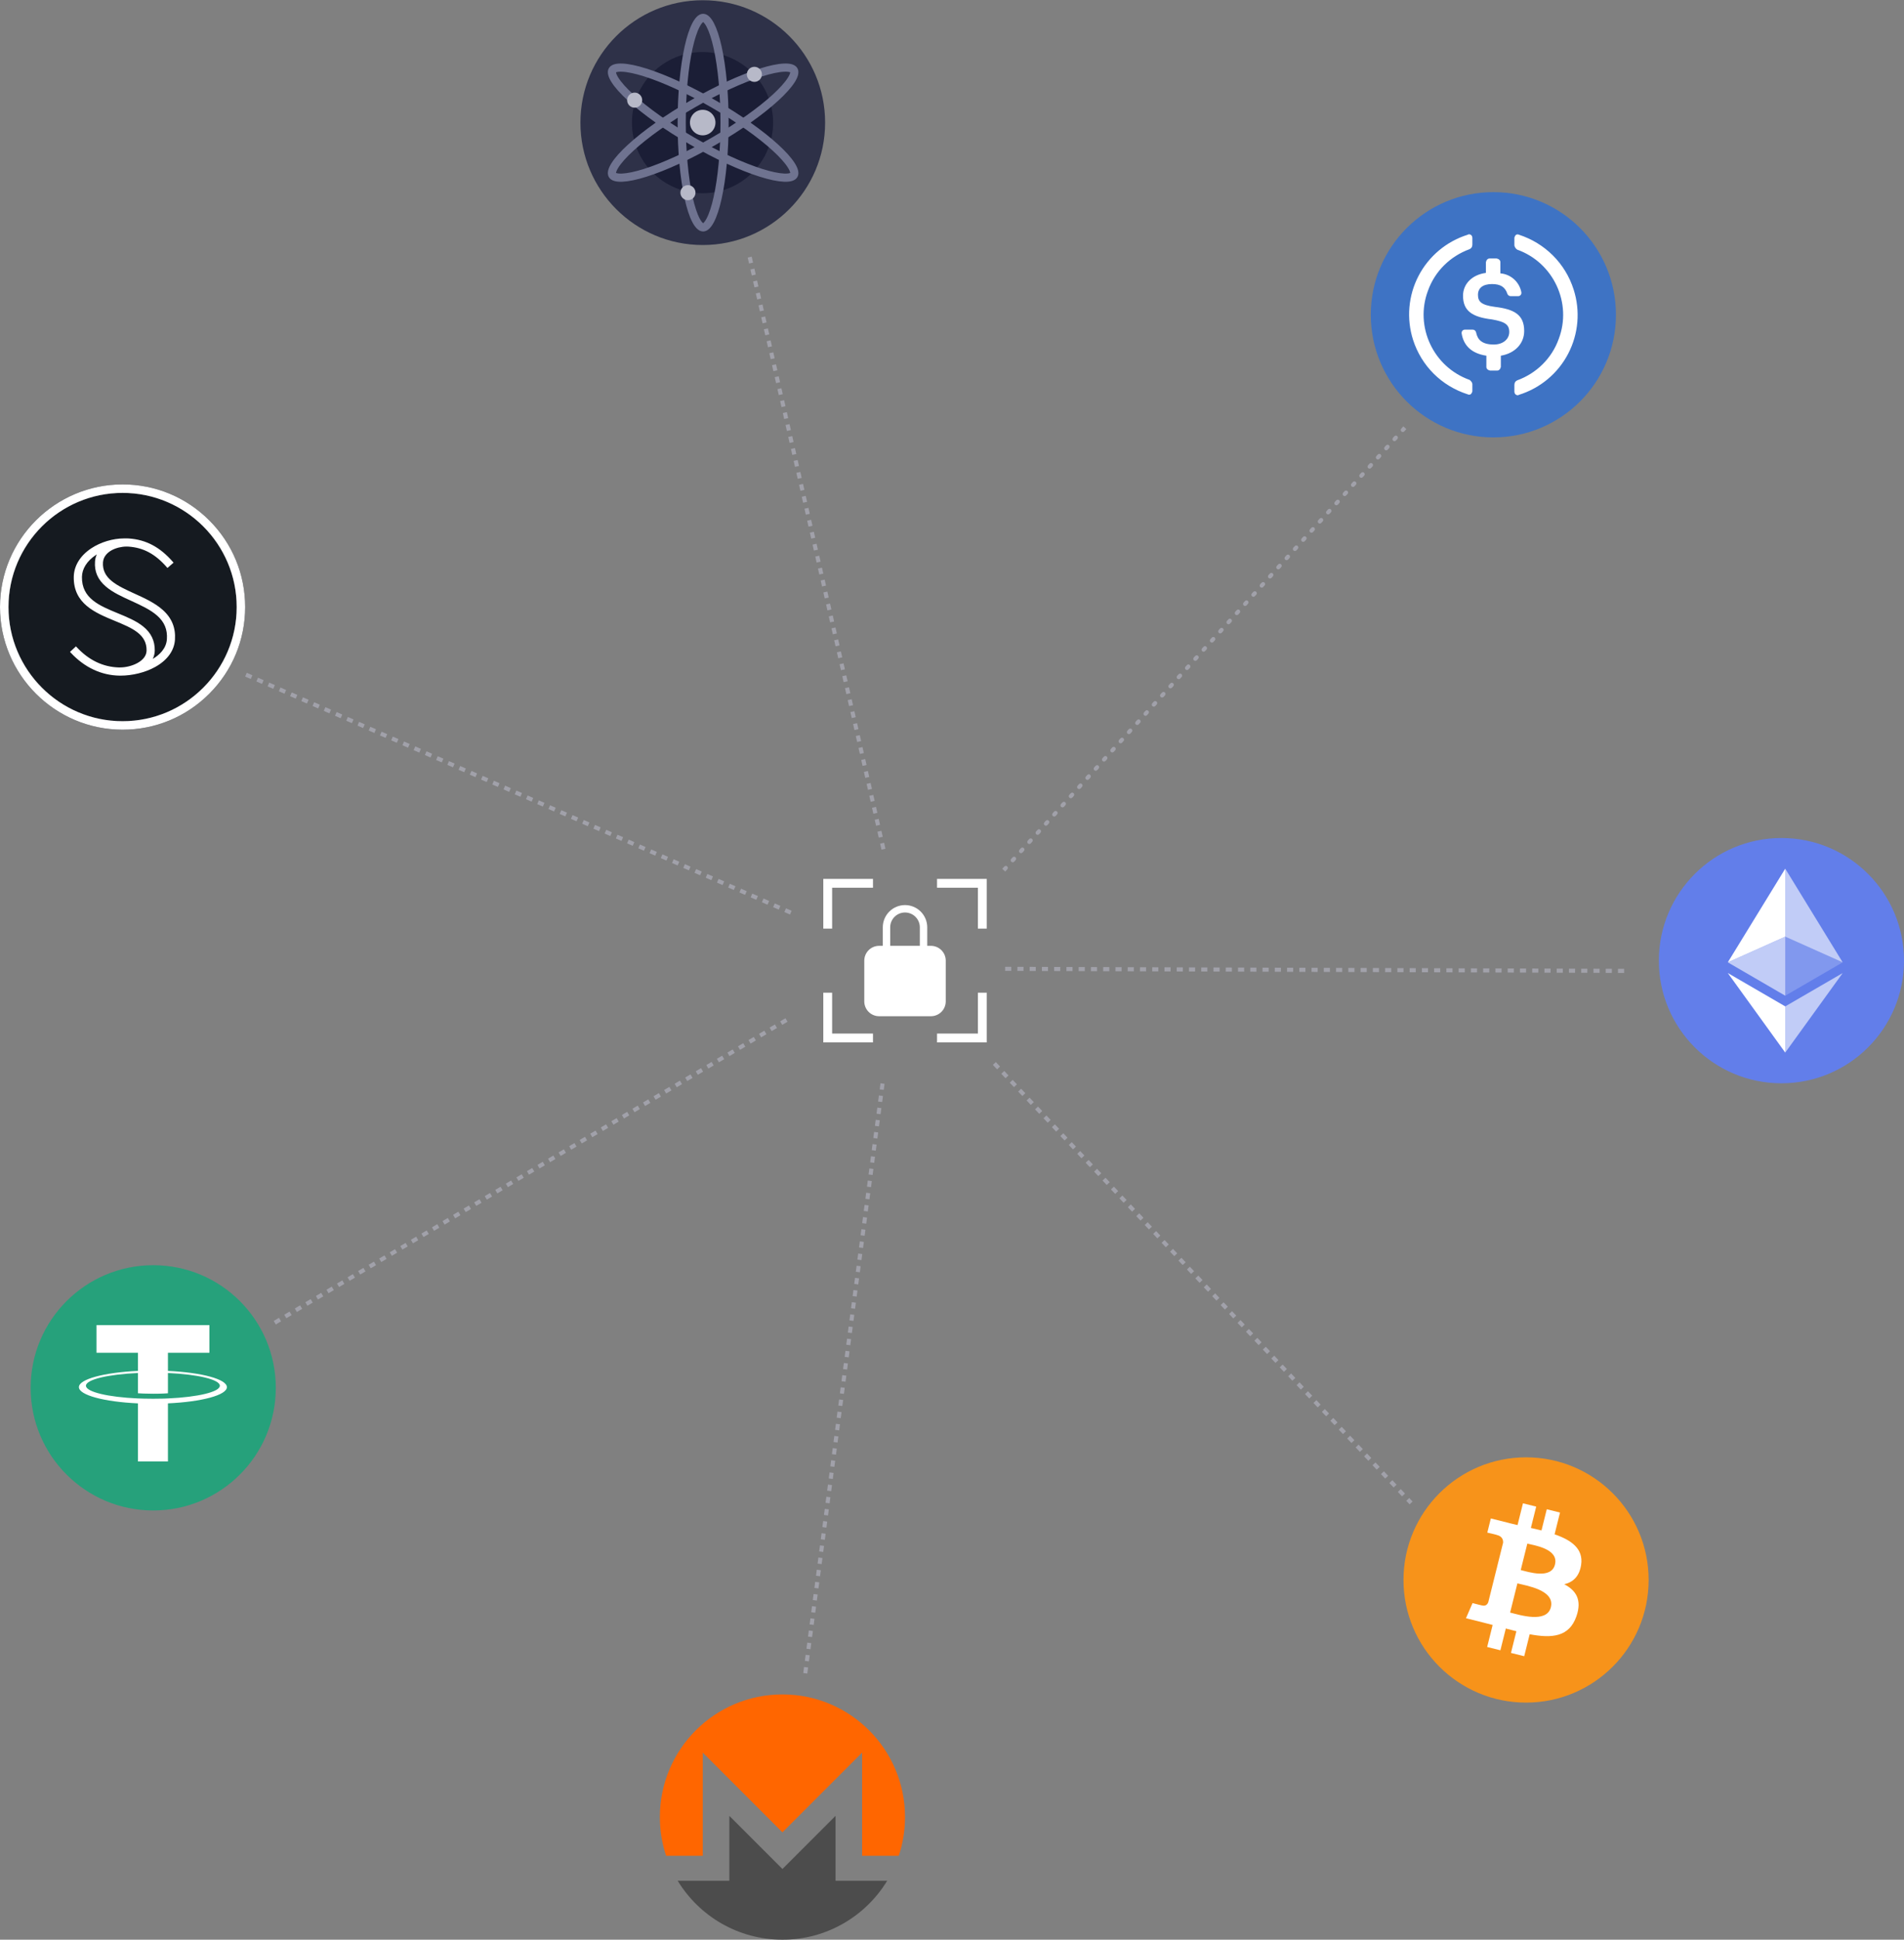 <!-- Polymer Art 1 -->
<svg width="932" height="949" viewBox="0 0 932 949" fill="none" xmlns="http://www.w3.org/2000/svg">
<rect x="0" y="0" width="932" height="949" fill="#808080" stroke="none"/>
<g clip-path="url(#clip0_329_12)">
<path d="M382.999 829C349.868 829 323 855.867 323 889C323 895.622 324.073 901.991 326.055 907.951H344V857.469L383 896.469L421.999 857.469V907.951H439.944C441.927 901.991 443 895.621 443 888.999C443 855.866 416.132 829 382.999 829Z" fill="#FF6600"/>
<path d="M374.031 905.435L357.011 888.415V920.179H331.729C342.262 937.459 361.285 948.998 382.998 948.998C404.712 948.998 423.736 937.459 434.267 920.179H408.986V888.414L391.966 905.434L382.999 914.401L374.032 905.435H374.031V905.435Z" fill="#4C4C4C"/>
</g>
<path d="M747 833C780.137 833 807 806.137 807 773C807 739.863 780.137 713 747 713C713.863 713 687 739.863 687 773C687 806.137 713.863 833 747 833Z" fill="#F7931A"/>
<path d="M773.959 765.575C775.136 757.715 769.148 753.489 760.965 750.669L763.62 740.019L757.14 738.406L754.553 748.775C752.85 748.348 751.103 747.95 749.359 747.552L751.965 737.116L745.485 735.5L742.83 746.146C741.42 745.824 740.033 745.509 738.69 745.171L738.698 745.137L729.758 742.906L728.033 749.829C728.033 749.829 732.844 750.931 732.743 750.999C735.368 751.655 735.84 753.391 735.761 754.771L732.739 766.903C732.919 766.948 733.151 767.015 733.414 767.116L732.728 766.948L728.49 783.943C728.168 784.738 727.354 785.934 725.516 785.48C725.584 785.574 720.806 784.306 720.806 784.306L717.589 791.724L726.026 793.828C727.594 794.221 729.131 794.634 730.643 795.02L727.961 805.79L734.438 807.403L737.093 796.753C738.863 797.229 740.58 797.671 742.26 798.091L739.613 808.696L746.093 810.309L748.774 799.561C759.829 801.654 768.139 800.81 771.638 790.813C774.458 782.765 771.499 778.119 765.683 775.093C769.92 774.118 773.108 771.331 773.959 765.575V765.575ZM759.146 786.343C757.148 794.394 743.591 790.04 739.196 788.949L742.759 774.68C747.154 775.779 761.243 777.95 759.146 786.343ZM761.153 765.459C759.326 772.783 748.046 769.059 744.39 768.148L747.615 755.21C751.271 756.121 763.058 757.82 761.153 765.459Z" fill="white"/>
<path d="M872 530C905.137 530 932 503.137 932 470C932 436.863 905.137 410 872 410C838.863 410 812 436.863 812 470C812 503.137 838.863 530 872 530Z" fill="#627EEA"/>
<path d="M873.868 425V458.262L901.981 470.825L873.868 425Z" fill="white" fill-opacity="0.602"/>
<path d="M873.867 425L845.75 470.825L873.867 458.262V425Z" fill="white"/>
<path d="M873.868 492.38V514.981L902 476.06L873.868 492.38Z" fill="white" fill-opacity="0.602"/>
<path d="M873.867 514.981V492.376L845.75 476.06L873.867 514.981Z" fill="white"/>
<path d="M873.868 487.149L901.981 470.825L873.868 458.27V487.149Z" fill="white" fill-opacity="0.2"/>
<path d="M845.75 470.825L873.867 487.149V458.27L845.75 470.825Z" fill="white" fill-opacity="0.602"/>
<path fill-rule="evenodd" clip-rule="evenodd" d="M344.002 0.115C377.076 0.115 403.889 26.925 403.889 59.997C403.889 93.069 377.076 119.879 344.002 119.879C310.927 119.879 284.115 93.069 284.115 59.997C284.115 26.925 310.927 0.115 344.002 0.115Z" fill="#2E3148"/>
<path fill-rule="evenodd" clip-rule="evenodd" d="M343.884 25.452C362.965 25.452 378.433 40.92 378.433 60.001C378.433 79.082 362.965 94.55 343.884 94.55C324.803 94.55 309.335 79.082 309.335 60.001C309.335 40.92 324.803 25.452 343.884 25.452Z" fill="#1B1E36"/>
<path fill-rule="evenodd" clip-rule="evenodd" d="M344.177 8.74C343.148 8.74 341.918 9.872 340.676 12.234C339.347 14.762 338.119 18.492 337.077 23.178C334.925 32.857 333.69 45.983 333.69 59.997C333.69 74.01 334.925 87.136 337.077 96.815C338.119 101.501 339.347 105.231 340.676 107.76C341.918 110.121 343.148 111.253 344.177 111.253C345.206 111.253 346.436 110.121 347.678 107.76C349.007 105.231 350.235 101.501 351.277 96.815C353.429 87.136 354.664 74.01 354.664 59.997C354.664 45.983 353.429 32.857 351.277 23.178C350.235 18.492 349.007 14.762 347.678 12.234C346.436 9.872 345.206 8.74 344.177 8.74Z" stroke="#6F7390" stroke-width="4"/>
<path fill-rule="evenodd" clip-rule="evenodd" d="M388.594 34.372C388.08 33.481 386.484 32.983 383.816 33.089C380.961 33.203 377.114 34.005 372.532 35.447C363.068 38.424 351.076 43.918 338.932 50.926C326.788 57.933 316.03 65.565 308.719 72.267C305.179 75.512 302.56 78.44 301.034 80.855C299.608 83.11 299.242 84.74 299.757 85.63C300.271 86.521 301.867 87.019 304.535 86.913C307.39 86.799 311.237 85.997 315.819 84.555C325.283 81.578 337.275 76.084 349.419 69.076C361.563 62.069 372.321 54.437 379.632 47.735C383.172 44.49 385.791 41.562 387.317 39.147C388.743 36.892 389.109 35.262 388.594 34.372Z" stroke="#6F7390" stroke-width="4"/>
<path fill-rule="evenodd" clip-rule="evenodd" d="M388.594 85.63C389.109 84.74 388.743 83.11 387.317 80.855C385.791 78.44 383.172 75.512 379.632 72.267C372.321 65.565 361.563 57.933 349.419 50.926C337.275 43.918 325.283 38.424 315.819 35.447C311.237 34.005 307.39 33.203 304.535 33.089C301.867 32.983 300.271 33.481 299.757 34.372C299.242 35.262 299.608 36.892 301.034 39.147C302.56 41.562 305.179 44.49 308.719 47.735C316.03 54.437 326.788 62.069 338.932 69.076C351.076 76.084 363.068 81.578 372.532 84.555C377.114 85.997 380.961 86.799 383.816 86.913C386.484 87.019 388.08 86.521 388.594 85.63Z" stroke="#6F7390" stroke-width="4"/>
<path fill-rule="evenodd" clip-rule="evenodd" d="M310.665 45.315C312.701 45.315 314.352 46.967 314.352 49.004C314.352 51.041 312.701 52.693 310.665 52.693C308.628 52.693 306.978 51.041 306.978 49.004C306.978 46.967 308.628 45.315 310.665 45.315Z" fill="#B7B9C8"/>
<path fill-rule="evenodd" clip-rule="evenodd" d="M369.267 32.686C371.305 32.686 372.956 34.337 372.956 36.374C372.956 38.412 371.305 40.063 369.267 40.063C367.23 40.063 365.579 38.412 365.579 36.374C365.579 34.337 367.23 32.686 369.267 32.686Z" fill="#B7B9C8"/>
<path fill-rule="evenodd" clip-rule="evenodd" d="M336.747 90.586C338.785 90.586 340.436 92.237 340.436 94.273C340.436 96.31 338.785 97.96 336.747 97.96C334.71 97.96 333.059 96.31 333.059 94.273C333.059 92.237 334.71 90.586 336.747 90.586Z" fill="#B7B9C8"/>
<path fill-rule="evenodd" clip-rule="evenodd" d="M343.972 53.726C347.421 53.726 350.217 56.522 350.217 59.971C350.217 63.42 347.421 66.217 343.972 66.217C340.523 66.217 337.727 63.42 337.727 59.971C337.727 56.522 340.523 53.726 343.972 53.726Z" fill="#B7B9C8"/>
<path d="M102.428 254.58C91.09 243.24 76.028 237 60.006 237C26.916 237 0 263.916 0 297C0 330.084 26.916 357 60.006 357C76.028 357 91.102 350.76 102.428 339.42C113.766 328.08 120 313.02 120 297C120 280.98 113.766 265.908 102.428 254.58ZM60.006 352.848C29.21 352.848 4.156 327.792 4.156 297C4.156 266.208 29.21 241.152 60.006 241.152C90.802 241.152 115.856 266.208 115.856 297C115.856 327.792 90.802 352.848 60.006 352.848Z" fill="#151A20"/>
<path d="M60.006 352.848C29.21 352.848 4.156 327.792 4.156 297C4.156 266.208 29.21 241.152 60.006 241.152C90.802 241.152 115.856 266.208 115.856 297C115.856 327.792 90.802 352.848 60.006 352.848Z" fill="#151A20"/>
<path d="M102.428 254.58C91.09 243.24 76.028 237 60.006 237C26.916 237 0 263.916 0 297C0 330.084 26.916 357 60.006 357C76.028 357 91.102 350.76 102.428 339.42C113.766 328.08 120 313.02 120 297C120 280.98 113.766 265.908 102.428 254.58ZM60.006 352.848C29.21 352.848 4.156 327.792 4.156 297C4.156 266.208 29.21 241.152 60.006 241.152C90.802 241.152 115.856 266.208 115.856 297C115.856 327.792 90.802 352.848 60.006 352.848Z" fill="white"/>
<path d="M79.665 298.404C75.826 294.973 70.8 292.682 65.929 290.463L65.893 290.451C57.304 286.528 49.878 283.133 50.406 275.107C50.634 272.048 52.853 270.201 54.677 269.205C56.728 268.077 59.451 267.405 61.971 267.405C62.27 267.405 62.57 267.417 62.858 267.429C70.188 267.921 75.97 271.028 81.621 277.482L81.957 277.878L82.353 277.542L84.56 275.623L84.956 275.275L84.608 274.879C78.31 267.657 71.472 264.022 63.11 263.458C62.75 263.422 62.366 263.41 61.947 263.41C61.695 263.41 61.419 263.41 61.131 263.422H60.771C55.288 263.422 49.278 265.222 44.708 268.245C39.249 271.856 36.19 276.823 36.106 282.233C35.89 295.393 46.651 299.82 56.14 303.743L56.164 303.755L56.26 303.791C64.658 307.27 71.904 310.269 71.748 318.306C71.676 323.609 64.094 326.536 58.887 326.536H58.671H58.156V326.548C50.394 326.32 43.46 322.973 37.546 316.627L37.186 316.243L36.802 316.591L34.654 318.582L34.27 318.942L34.63 319.326C41.349 326.56 49.638 330.447 58.611 330.555H59.019C64.814 330.555 71.112 328.995 75.862 326.368C81.813 323.117 85.28 318.378 85.64 313.028C86.047 307.15 84.092 302.363 79.665 298.404ZM51.809 286.96C55.228 289.887 59.859 291.986 64.334 294.014L64.418 294.05C69.156 296.233 73.643 298.296 76.894 301.164C80.493 304.331 82.017 308.001 81.693 312.716C81.393 317.383 77.926 320.502 74.771 322.385C75.383 321.138 75.719 319.782 75.754 318.342C75.826 313.496 73.967 309.621 70.056 306.478C66.637 303.731 62.102 301.871 57.712 300.06C48.582 296.305 39.957 292.754 40.113 282.269C40.161 278.238 42.584 274.423 46.939 271.532C47.083 271.436 47.227 271.34 47.383 271.244C46.867 272.372 46.579 273.548 46.507 274.783C46.159 279.642 47.899 283.625 51.809 286.96Z" fill="white"/>
<path d="M75 739C108.137 739 135 712.137 135 679C135 645.863 108.137 619 75 619C41.863 619 15 645.863 15 679C15 712.137 41.863 739 75 739Z" fill="#26A17B"/>
<path fill-rule="evenodd" clip-rule="evenodd" d="M82.207 684.186V684.179C81.795 684.209 79.669 684.336 74.925 684.336C71.138 684.336 68.471 684.224 67.534 684.179V684.19C52.954 683.549 42.071 681.01 42.071 677.972C42.071 674.939 52.954 672.4 67.534 671.747V681.662C68.486 681.73 71.216 681.891 74.989 681.891C79.515 681.891 81.784 681.704 82.207 681.666V671.755C96.757 672.404 107.614 674.942 107.614 677.972C107.614 681.01 96.757 683.541 82.207 684.186M82.207 670.724V661.851H102.51V648.321H47.231V661.851H67.534V670.72C51.034 671.477 38.625 674.747 38.625 678.662C38.625 682.577 51.034 685.844 67.534 686.605V715.037H82.207V686.597C98.681 685.84 111.06 682.574 111.06 678.662C111.06 674.751 98.681 671.485 82.207 670.724" fill="white"/>
<path fill-rule="evenodd" clip-rule="evenodd" d="M403 430V454.324H407.324V434.324H427.324V430H403ZM458.676 430V434.324H478.676V454.324H483V430H458.676ZM483 485.676H478.676V505.676H458.676V510H483V485.676ZM427.324 510V505.676H407.324V485.676H403V510H427.324Z" fill="white"/>
<path d="M455.688 462.75H453.875V453.688C453.875 450.803 452.729 448.037 450.69 445.998C448.65 443.958 445.884 442.812 443 442.812C440.116 442.812 437.35 443.958 435.31 445.998C433.271 448.037 432.125 450.803 432.125 453.688V462.75H430.312C428.39 462.752 426.547 463.517 425.188 464.876C423.829 466.235 423.065 468.078 423.062 470V489.938C423.065 491.86 423.829 493.703 425.188 495.062C426.547 496.421 428.39 497.185 430.312 497.188H455.688C457.61 497.185 459.453 496.421 460.812 495.062C462.171 493.703 462.935 491.86 462.938 489.938V470C462.935 468.078 462.171 466.235 460.812 464.876C459.453 463.517 457.61 462.752 455.688 462.75V462.75ZM450.25 462.75H435.75V453.688C435.75 451.765 436.514 449.921 437.873 448.561C439.233 447.201 441.077 446.438 443 446.438C444.923 446.438 446.767 447.201 448.127 448.561C449.486 449.921 450.25 451.765 450.25 453.688V462.75Z" fill="white"/>
<line x1="367.196" y1="126.755" x2="432.755" y2="416.804" stroke="#A1A1AA" stroke-width="2" stroke-linecap="square" stroke-dasharray="1 5"/>
<line x1="487.414" y1="521.037" x2="690.037" y2="734.586" stroke="#A1A1AA" stroke-width="2" stroke-linecap="square" stroke-dasharray="1 5"/>
<line x1="493.003" y1="474.003" x2="798.003" y2="475.023" stroke="#A1A1AA" stroke-width="2" stroke-linecap="square" stroke-dasharray="1 5"/>
<line x1="121.317" y1="330.484" x2="387.484" y2="446.683" stroke="#A1A1AA" stroke-width="2" stroke-linecap="square" stroke-dasharray="1 5"/>
<line x1="135.352" y1="646.63" x2="385.63" y2="498.648" stroke="#A1A1AA" stroke-width="2" stroke-linecap="square" stroke-dasharray="1 5"/>
<line x1="431.862" y1="531.121" x2="394.121" y2="819.138" stroke="#A1A1AA" stroke-width="2" stroke-linecap="square" stroke-dasharray="1 5"/>
<path d="M687.741 210.672L688.413 209.931L686.931 208.587L686.259 209.328L687.741 210.672ZM491.259 424.328L490.587 425.069L492.069 426.413L492.741 425.672L491.259 424.328ZM685.921 209.701C685.55 210.111 685.581 210.743 685.99 211.114C686.399 211.485 687.031 211.454 687.402 211.045L685.921 209.701ZM684.017 214.778C684.388 214.369 684.357 213.736 683.948 213.365C683.539 212.994 682.906 213.025 682.535 213.434L684.017 214.778ZM681.858 214.181C681.487 214.59 681.518 215.222 681.927 215.593C682.336 215.964 682.969 215.933 683.34 215.524L681.858 214.181ZM679.954 219.257C680.325 218.848 680.294 218.215 679.885 217.844C679.476 217.473 678.844 217.504 678.473 217.913L679.954 219.257ZM677.796 218.66C677.425 219.069 677.456 219.701 677.865 220.072C678.274 220.443 678.906 220.412 679.277 220.003L677.796 218.66ZM675.892 223.736C676.263 223.327 676.232 222.695 675.823 222.324C675.414 221.952 674.781 221.983 674.41 222.392L675.892 223.736ZM673.733 223.139C673.362 223.548 673.393 224.18 673.802 224.551C674.211 224.923 674.844 224.892 675.215 224.483L673.733 223.139ZM671.829 228.215C672.2 227.806 672.169 227.174 671.76 226.803C671.351 226.432 670.719 226.463 670.348 226.872L671.829 228.215ZM669.671 227.618C669.3 228.027 669.331 228.66 669.74 229.031C670.149 229.402 670.781 229.371 671.152 228.962L669.671 227.618ZM667.767 232.694C668.138 232.285 668.107 231.653 667.698 231.282C667.289 230.911 666.656 230.942 666.285 231.351L667.767 232.694ZM665.608 232.097C665.237 232.506 665.268 233.139 665.677 233.51C666.086 233.881 666.719 233.85 667.09 233.441L665.608 232.097ZM663.704 237.174C664.075 236.764 664.044 236.132 663.635 235.761C663.226 235.39 662.594 235.421 662.223 235.83L663.704 237.174ZM661.546 236.576C661.175 236.986 661.206 237.618 661.615 237.989C662.024 238.36 662.656 238.329 663.027 237.92L661.546 236.576ZM659.642 241.653C660.013 241.244 659.982 240.611 659.573 240.24C659.164 239.869 658.531 239.9 658.16 240.309L659.642 241.653ZM657.483 241.056C657.112 241.465 657.143 242.097 657.552 242.468C657.961 242.839 658.594 242.808 658.965 242.399L657.483 241.056ZM655.579 246.132C655.95 245.723 655.919 245.09 655.51 244.719C655.101 244.348 654.469 244.379 654.098 244.788L655.579 246.132ZM653.421 245.535C653.05 245.944 653.081 246.576 653.49 246.947C653.899 247.318 654.531 247.288 654.902 246.878L653.421 245.535ZM651.517 250.611C651.888 250.202 651.857 249.57 651.448 249.199C651.039 248.827 650.406 248.858 650.035 249.267L651.517 250.611ZM649.358 250.014C648.987 250.423 649.018 251.055 649.427 251.426C649.836 251.798 650.469 251.767 650.84 251.358L649.358 250.014ZM647.454 255.09C647.825 254.681 647.794 254.049 647.385 253.678C646.976 253.307 646.344 253.338 645.973 253.747L647.454 255.09ZM645.296 254.493C644.925 254.902 644.956 255.535 645.365 255.906C645.774 256.277 646.406 256.246 646.777 255.837L645.296 254.493ZM643.392 259.569C643.763 259.16 643.732 258.528 643.323 258.157C642.914 257.786 642.281 257.817 641.91 258.226L643.392 259.569ZM641.233 258.972C640.862 259.381 640.893 260.014 641.302 260.385C641.711 260.756 642.344 260.725 642.715 260.316L641.233 258.972ZM639.329 264.049C639.7 263.639 639.669 263.007 639.26 262.636C638.851 262.265 638.219 262.296 637.848 262.705L639.329 264.049ZM637.171 263.451C636.8 263.861 636.831 264.493 637.24 264.864C637.649 265.235 638.281 265.204 638.652 264.795L637.171 263.451ZM635.267 268.528C635.638 268.119 635.607 267.486 635.198 267.115C634.789 266.744 634.156 266.775 633.785 267.184L635.267 268.528ZM633.108 267.931C632.737 268.34 632.768 268.972 633.177 269.343C633.586 269.714 634.219 269.683 634.59 269.274L633.108 267.931ZM631.204 273.007C631.575 272.598 631.544 271.965 631.135 271.594C630.726 271.223 630.094 271.254 629.723 271.663L631.204 273.007ZM629.046 272.41C628.675 272.819 628.706 273.451 629.115 273.822C629.524 274.193 630.156 274.163 630.527 273.753L629.046 272.41ZM627.142 277.486C627.513 277.077 627.482 276.445 627.073 276.074C626.664 275.702 626.031 275.733 625.66 276.142L627.142 277.486ZM624.983 276.889C624.612 277.298 624.643 277.93 625.052 278.301C625.461 278.673 626.094 278.642 626.465 278.233L624.983 276.889ZM623.079 281.965C623.45 281.556 623.419 280.924 623.01 280.553C622.601 280.182 621.969 280.212 621.598 280.622L623.079 281.965ZM620.921 281.368C620.55 281.777 620.581 282.41 620.99 282.781C621.399 283.152 622.031 283.121 622.402 282.712L620.921 281.368ZM619.017 286.444C619.388 286.035 619.357 285.403 618.948 285.032C618.539 284.661 617.906 284.692 617.535 285.101L619.017 286.444ZM616.858 285.847C616.487 286.256 616.518 286.889 616.927 287.26C617.336 287.631 617.969 287.6 618.34 287.191L616.858 285.847ZM614.954 290.924C615.325 290.514 615.294 289.882 614.885 289.511C614.476 289.14 613.844 289.171 613.473 289.58L614.954 290.924ZM612.796 290.326C612.425 290.736 612.456 291.368 612.865 291.739C613.274 292.11 613.906 292.079 614.277 291.67L612.796 290.326ZM610.892 295.403C611.263 294.994 611.232 294.361 610.823 293.99C610.414 293.619 609.781 293.65 609.41 294.059L610.892 295.403ZM608.733 294.806C608.362 295.215 608.393 295.847 608.802 296.218C609.211 296.589 609.844 296.558 610.215 296.149L608.733 294.806ZM606.829 299.882C607.2 299.473 607.169 298.84 606.76 298.469C606.351 298.098 605.719 298.129 605.348 298.538L606.829 299.882ZM604.671 299.285C604.3 299.694 604.331 300.326 604.74 300.697C605.149 301.068 605.781 301.037 606.152 300.628L604.671 299.285ZM602.767 304.361C603.138 303.952 603.107 303.32 602.698 302.949C602.289 302.577 601.656 302.608 601.285 303.017L602.767 304.361ZM600.608 303.764C600.237 304.173 600.268 304.805 600.677 305.176C601.086 305.548 601.719 305.517 602.09 305.108L600.608 303.764ZM598.704 308.84C599.075 308.431 599.044 307.799 598.635 307.428C598.226 307.057 597.594 307.087 597.223 307.497L598.704 308.84ZM596.546 308.243C596.175 308.652 596.206 309.285 596.615 309.656C597.024 310.027 597.656 309.996 598.027 309.587L596.546 308.243ZM594.642 313.319C595.013 312.91 594.982 312.278 594.573 311.907C594.164 311.536 593.531 311.567 593.16 311.976L594.642 313.319ZM592.483 312.722C592.112 313.131 592.143 313.764 592.552 314.135C592.961 314.506 593.594 314.475 593.965 314.066L592.483 312.722ZM590.579 317.799C590.95 317.389 590.919 316.757 590.51 316.386C590.101 316.015 589.469 316.046 589.098 316.455L590.579 317.799ZM588.421 317.201C588.05 317.611 588.081 318.243 588.49 318.614C588.899 318.985 589.531 318.954 589.902 318.545L588.421 317.201ZM586.517 322.278C586.888 321.869 586.857 321.236 586.448 320.865C586.039 320.494 585.406 320.525 585.035 320.934L586.517 322.278ZM584.358 321.681C583.987 322.09 584.018 322.722 584.427 323.093C584.836 323.464 585.469 323.433 585.84 323.024L584.358 321.681ZM582.454 326.757C582.825 326.348 582.794 325.715 582.385 325.344C581.976 324.973 581.344 325.004 580.973 325.413L582.454 326.757ZM580.296 326.16C579.925 326.569 579.956 327.201 580.365 327.572C580.774 327.943 581.406 327.913 581.777 327.503L580.296 326.16ZM578.392 331.236C578.763 330.827 578.732 330.195 578.323 329.824C577.914 329.452 577.281 329.483 576.91 329.892L578.392 331.236ZM576.233 330.639C575.862 331.048 575.893 331.68 576.302 332.051C576.711 332.423 577.344 332.392 577.715 331.983L576.233 330.639ZM574.329 335.715C574.7 335.306 574.669 334.674 574.26 334.303C573.851 333.932 573.219 333.963 572.848 334.372L574.329 335.715ZM572.171 335.118C571.8 335.527 571.831 336.16 572.24 336.531C572.649 336.902 573.281 336.871 573.652 336.462L572.171 335.118ZM570.267 340.194C570.638 339.785 570.607 339.153 570.198 338.782C569.789 338.411 569.156 338.442 568.785 338.851L570.267 340.194ZM568.108 339.597C567.737 340.006 567.768 340.639 568.177 341.01C568.586 341.381 569.219 341.35 569.59 340.941L568.108 339.597ZM566.204 344.674C566.575 344.264 566.544 343.632 566.135 343.261C565.726 342.89 565.094 342.921 564.723 343.33L566.204 344.674ZM564.046 344.076C563.675 344.486 563.706 345.118 564.115 345.489C564.524 345.86 565.156 345.829 565.527 345.42L564.046 344.076ZM562.142 349.153C562.513 348.744 562.482 348.111 562.073 347.74C561.664 347.369 561.031 347.4 560.66 347.809L562.142 349.153ZM559.983 348.556C559.612 348.965 559.643 349.597 560.052 349.968C560.461 350.339 561.094 350.308 561.465 349.899L559.983 348.556ZM558.079 353.632C558.45 353.223 558.419 352.59 558.01 352.219C557.601 351.848 556.969 351.879 556.598 352.288L558.079 353.632ZM555.921 353.035C555.55 353.444 555.581 354.076 555.99 354.447C556.399 354.818 557.031 354.788 557.402 354.378L555.921 353.035ZM554.017 358.111C554.388 357.702 554.357 357.07 553.948 356.699C553.539 356.328 552.906 356.358 552.535 356.767L554.017 358.111ZM551.858 357.514C551.487 357.923 551.518 358.555 551.927 358.927C552.336 359.298 552.969 359.267 553.34 358.858L551.858 357.514ZM549.954 362.59C550.325 362.181 550.294 361.549 549.885 361.178C549.476 360.807 548.844 360.838 548.473 361.247L549.954 362.59ZM547.796 361.993C547.425 362.402 547.456 363.035 547.865 363.406C548.274 363.777 548.906 363.746 549.277 363.337L547.796 361.993ZM545.892 367.069C546.263 366.66 546.232 366.028 545.823 365.657C545.414 365.286 544.781 365.317 544.41 365.726L545.892 367.069ZM543.733 366.472C543.362 366.881 543.393 367.514 543.802 367.885C544.211 368.256 544.844 368.225 545.215 367.816L543.733 366.472ZM541.829 371.549C542.2 371.14 542.169 370.507 541.76 370.136C541.351 369.765 540.719 369.796 540.348 370.205L541.829 371.549ZM539.671 370.951C539.3 371.361 539.331 371.993 539.74 372.364C540.149 372.735 540.781 372.704 541.152 372.295L539.671 370.951ZM537.767 376.028C538.138 375.619 538.107 374.986 537.698 374.615C537.289 374.244 536.656 374.275 536.285 374.684L537.767 376.028ZM535.608 375.431C535.237 375.84 535.268 376.472 535.677 376.843C536.086 377.214 536.719 377.183 537.09 376.774L535.608 375.431ZM533.704 380.507C534.075 380.098 534.044 379.465 533.635 379.094C533.226 378.723 532.594 378.754 532.223 379.163L533.704 380.507ZM531.546 379.91C531.175 380.319 531.206 380.951 531.615 381.322C532.024 381.693 532.656 381.663 533.027 381.253L531.546 379.91ZM529.642 384.986C530.013 384.577 529.982 383.945 529.573 383.574C529.164 383.203 528.531 383.233 528.16 383.642L529.642 384.986ZM527.483 384.389C527.112 384.798 527.143 385.431 527.552 385.802C527.961 386.173 528.594 386.142 528.965 385.733L527.483 384.389ZM525.579 389.465C525.95 389.056 525.919 388.424 525.51 388.053C525.101 387.682 524.469 387.713 524.098 388.122L525.579 389.465ZM523.421 388.868C523.05 389.277 523.08 389.91 523.49 390.281C523.899 390.652 524.531 390.621 524.902 390.212L523.421 388.868ZM521.517 393.944C521.888 393.535 521.857 392.903 521.448 392.532C521.039 392.161 520.406 392.192 520.035 392.601L521.517 393.944ZM519.358 393.347C518.987 393.756 519.018 394.389 519.427 394.76C519.836 395.131 520.469 395.1 520.84 394.691L519.358 393.347ZM517.454 398.424C517.825 398.015 517.794 397.382 517.385 397.011C516.976 396.64 516.344 396.671 515.973 397.08L517.454 398.424ZM515.296 397.827C514.925 398.236 514.955 398.868 515.365 399.239C515.774 399.61 516.406 399.579 516.777 399.17L515.296 397.827ZM513.392 402.903C513.763 402.494 513.732 401.861 513.323 401.49C512.914 401.119 512.281 401.15 511.91 401.559L513.392 402.903ZM511.233 402.306C510.862 402.715 510.893 403.347 511.302 403.718C511.711 404.089 512.344 404.058 512.715 403.649L511.233 402.306ZM509.329 407.382C509.7 406.973 509.669 406.34 509.26 405.969C508.851 405.598 508.219 405.629 507.848 406.038L509.329 407.382ZM507.171 406.785C506.8 407.194 506.83 407.826 507.24 408.197C507.649 408.568 508.281 408.538 508.652 408.128L507.171 406.785ZM505.267 411.861C505.638 411.452 505.607 410.82 505.198 410.449C504.789 410.078 504.156 410.108 503.785 410.518L505.267 411.861ZM503.108 411.264C502.737 411.673 502.768 412.306 503.177 412.677C503.586 413.048 504.219 413.017 504.59 412.608L503.108 411.264ZM501.204 416.34C501.575 415.931 501.544 415.299 501.135 414.928C500.726 414.557 500.094 414.588 499.723 414.997L501.204 416.34ZM499.046 415.743C498.675 416.152 498.705 416.785 499.115 417.156C499.524 417.527 500.156 417.496 500.527 417.087L499.046 415.743ZM497.142 420.819C497.513 420.41 497.482 419.778 497.073 419.407C496.664 419.036 496.031 419.067 495.66 419.476L497.142 420.819ZM494.983 420.222C494.612 420.631 494.643 421.264 495.052 421.635C495.461 422.006 496.094 421.975 496.465 421.566L494.983 420.222ZM493.079 425.299C493.45 424.89 493.419 424.257 493.01 423.886C492.601 423.515 491.969 423.546 491.598 423.955L493.079 425.299ZM686.259 209.328L685.921 209.701L687.402 211.045L687.741 210.672L686.259 209.328ZM682.535 213.434L681.858 214.181L683.34 215.524L684.017 214.778L682.535 213.434ZM678.473 217.913L677.796 218.66L679.277 220.003L679.954 219.257L678.473 217.913ZM674.41 222.392L673.733 223.139L675.215 224.483L675.892 223.736L674.41 222.392ZM670.348 226.872L669.671 227.618L671.152 228.962L671.829 228.215L670.348 226.872ZM666.285 231.351L665.608 232.097L667.09 233.441L667.767 232.694L666.285 231.351ZM662.223 235.83L661.546 236.576L663.027 237.92L663.704 237.174L662.223 235.83ZM658.16 240.309L657.483 241.056L658.965 242.399L659.642 241.653L658.16 240.309ZM654.098 244.788L653.421 245.535L654.902 246.878L655.579 246.132L654.098 244.788ZM650.035 249.267L649.358 250.014L650.84 251.358L651.517 250.611L650.035 249.267ZM645.973 253.747L645.296 254.493L646.777 255.837L647.454 255.09L645.973 253.747ZM641.91 258.226L641.233 258.972L642.715 260.316L643.392 259.569L641.91 258.226ZM637.848 262.705L637.171 263.451L638.652 264.795L639.329 264.049L637.848 262.705ZM633.785 267.184L633.108 267.931L634.59 269.274L635.267 268.528L633.785 267.184ZM629.723 271.663L629.046 272.41L630.527 273.753L631.204 273.007L629.723 271.663ZM625.66 276.142L624.983 276.889L626.465 278.233L627.142 277.486L625.66 276.142ZM621.598 280.622L620.921 281.368L622.402 282.712L623.079 281.965L621.598 280.622ZM617.535 285.101L616.858 285.847L618.34 287.191L619.017 286.444L617.535 285.101ZM613.473 289.58L612.796 290.326L614.277 291.67L614.954 290.924L613.473 289.58ZM609.41 294.059L608.733 294.806L610.215 296.149L610.892 295.403L609.41 294.059ZM605.348 298.538L604.671 299.285L606.152 300.628L606.829 299.882L605.348 298.538ZM601.285 303.017L600.608 303.764L602.09 305.108L602.767 304.361L601.285 303.017ZM597.223 307.497L596.546 308.243L598.027 309.587L598.704 308.84L597.223 307.497ZM593.16 311.976L592.483 312.722L593.965 314.066L594.642 313.319L593.16 311.976ZM589.098 316.455L588.421 317.201L589.902 318.545L590.579 317.799L589.098 316.455ZM585.035 320.934L584.358 321.681L585.84 323.024L586.517 322.278L585.035 320.934ZM580.973 325.413L580.296 326.16L581.777 327.503L582.454 326.757L580.973 325.413ZM576.91 329.892L576.233 330.639L577.715 331.983L578.392 331.236L576.91 329.892ZM572.848 334.372L572.171 335.118L573.652 336.462L574.329 335.715L572.848 334.372ZM568.785 338.851L568.108 339.597L569.59 340.941L570.267 340.194L568.785 338.851ZM564.723 343.33L564.046 344.076L565.527 345.42L566.204 344.674L564.723 343.33ZM560.66 347.809L559.983 348.556L561.465 349.899L562.142 349.153L560.66 347.809ZM556.598 352.288L555.921 353.035L557.402 354.378L558.079 353.632L556.598 352.288ZM552.535 356.767L551.858 357.514L553.34 358.858L554.017 358.111L552.535 356.767ZM548.473 361.247L547.796 361.993L549.277 363.337L549.954 362.59L548.473 361.247ZM544.41 365.726L543.733 366.472L545.215 367.816L545.892 367.069L544.41 365.726ZM540.348 370.205L539.671 370.951L541.152 372.295L541.829 371.549L540.348 370.205ZM536.285 374.684L535.608 375.431L537.09 376.774L537.767 376.028L536.285 374.684ZM532.223 379.163L531.546 379.91L533.027 381.253L533.704 380.507L532.223 379.163ZM528.16 383.642L527.483 384.389L528.965 385.733L529.642 384.986L528.16 383.642ZM524.098 388.122L523.421 388.868L524.902 390.212L525.579 389.465L524.098 388.122ZM520.035 392.601L519.358 393.347L520.84 394.691L521.517 393.944L520.035 392.601ZM515.973 397.08L515.296 397.827L516.777 399.17L517.454 398.424L515.973 397.08ZM511.91 401.559L511.233 402.306L512.715 403.649L513.392 402.903L511.91 401.559ZM507.848 406.038L507.171 406.785L508.652 408.128L509.329 407.382L507.848 406.038ZM503.785 410.518L503.108 411.264L504.59 412.608L505.267 411.861L503.785 410.518ZM499.723 414.997L499.046 415.743L500.527 417.087L501.204 416.34L499.723 414.997ZM495.66 419.476L494.983 420.222L496.465 421.566L497.142 420.819L495.66 419.476ZM491.598 423.955L491.259 424.328L492.741 425.672L493.079 425.299L491.598 423.955Z" fill="#A1A1AA"/>
<path d="M731 214C764.137 214 791 187.137 791 154C791 120.863 764.137 94 731 94C697.863 94 671 120.863 671 154C671 187.137 697.863 214 731 214Z" fill="#3E73C4"/>
<path d="M746.082 161.965C746.082 154 741.282 151.27 731.682 150.13C724.827 149.219 723.459 147.4 723.459 144.212C723.459 141.025 725.746 138.977 730.314 138.977C734.427 138.977 736.715 140.342 737.855 143.759C737.974 144.089 738.191 144.375 738.477 144.578C738.763 144.781 739.105 144.892 739.456 144.895H743.112C743.324 144.901 743.534 144.863 743.73 144.785C743.926 144.707 744.105 144.59 744.254 144.441C744.404 144.292 744.522 144.114 744.601 143.918C744.68 143.722 744.718 143.512 744.714 143.301V143.076C744.267 140.605 743.016 138.35 741.156 136.662C739.296 134.974 736.931 133.948 734.427 133.742V128.282C734.427 127.371 733.741 126.689 732.601 126.46H729.17C728.259 126.46 727.572 127.142 727.344 128.282V133.517C720.485 134.425 716.146 138.977 716.146 144.67C716.146 152.177 720.714 155.136 730.314 156.276C736.715 157.412 738.77 158.781 738.77 162.422C738.77 166.06 735.571 168.565 731.229 168.565C725.285 168.565 723.23 166.064 722.544 162.647C722.319 161.74 721.629 161.282 720.942 161.282H717.057C716.846 161.277 716.637 161.315 716.441 161.393C716.245 161.472 716.067 161.589 715.918 161.738C715.768 161.887 715.651 162.064 715.572 162.26C715.493 162.456 715.455 162.665 715.46 162.876V163.101C716.371 168.794 720.031 172.889 727.572 174.029V179.492C727.572 180.4 728.259 181.086 729.399 181.311H732.83C733.741 181.311 734.427 180.629 734.656 179.492V174.025C741.515 172.889 746.082 168.107 746.082 161.961V161.965Z" fill="white"/>
<path d="M719.345 185.864C701.517 179.489 692.375 159.689 699.005 142.165C702.432 132.602 709.974 125.324 719.345 121.907C720.26 121.454 720.714 120.771 720.714 119.631V116.444C720.714 115.536 720.26 114.854 719.345 114.625C719.116 114.625 718.659 114.625 718.43 114.85C713.286 116.456 708.512 119.064 704.38 122.523C700.249 125.982 696.842 130.225 694.357 135.006C691.872 139.787 690.357 145.012 689.9 150.381C689.443 155.75 690.052 161.156 691.692 166.289C695.802 179.039 705.631 188.826 718.43 192.921C719.345 193.375 720.26 192.921 720.485 192.01C720.714 191.785 720.714 191.552 720.714 191.099V187.911C720.714 187.229 720.031 186.321 719.345 185.864V185.864ZM743.57 114.854C742.655 114.396 741.74 114.854 741.515 115.761C741.286 115.99 741.286 116.219 741.286 116.673V119.86C741.286 120.771 741.969 121.679 742.655 122.136C760.482 128.511 769.625 148.311 762.995 165.835C759.567 175.398 752.026 182.676 742.655 186.093C741.74 186.546 741.286 187.229 741.286 188.369V191.556C741.286 192.464 741.74 193.146 742.655 193.375C742.884 193.375 743.341 193.375 743.57 193.15C748.713 191.544 753.488 188.936 757.62 185.477C761.751 182.018 765.157 177.775 767.642 172.994C770.128 168.213 771.642 162.988 772.1 157.619C772.557 152.25 771.948 146.844 770.307 141.711C766.197 128.736 756.14 118.949 743.57 114.854V114.854Z" fill="white"/>
<defs>
<clipPath id="clip0_329_12">
<rect width="120" height="120" fill="white" transform="translate(323 829)"/>
</clipPath>
</defs>
</svg>

